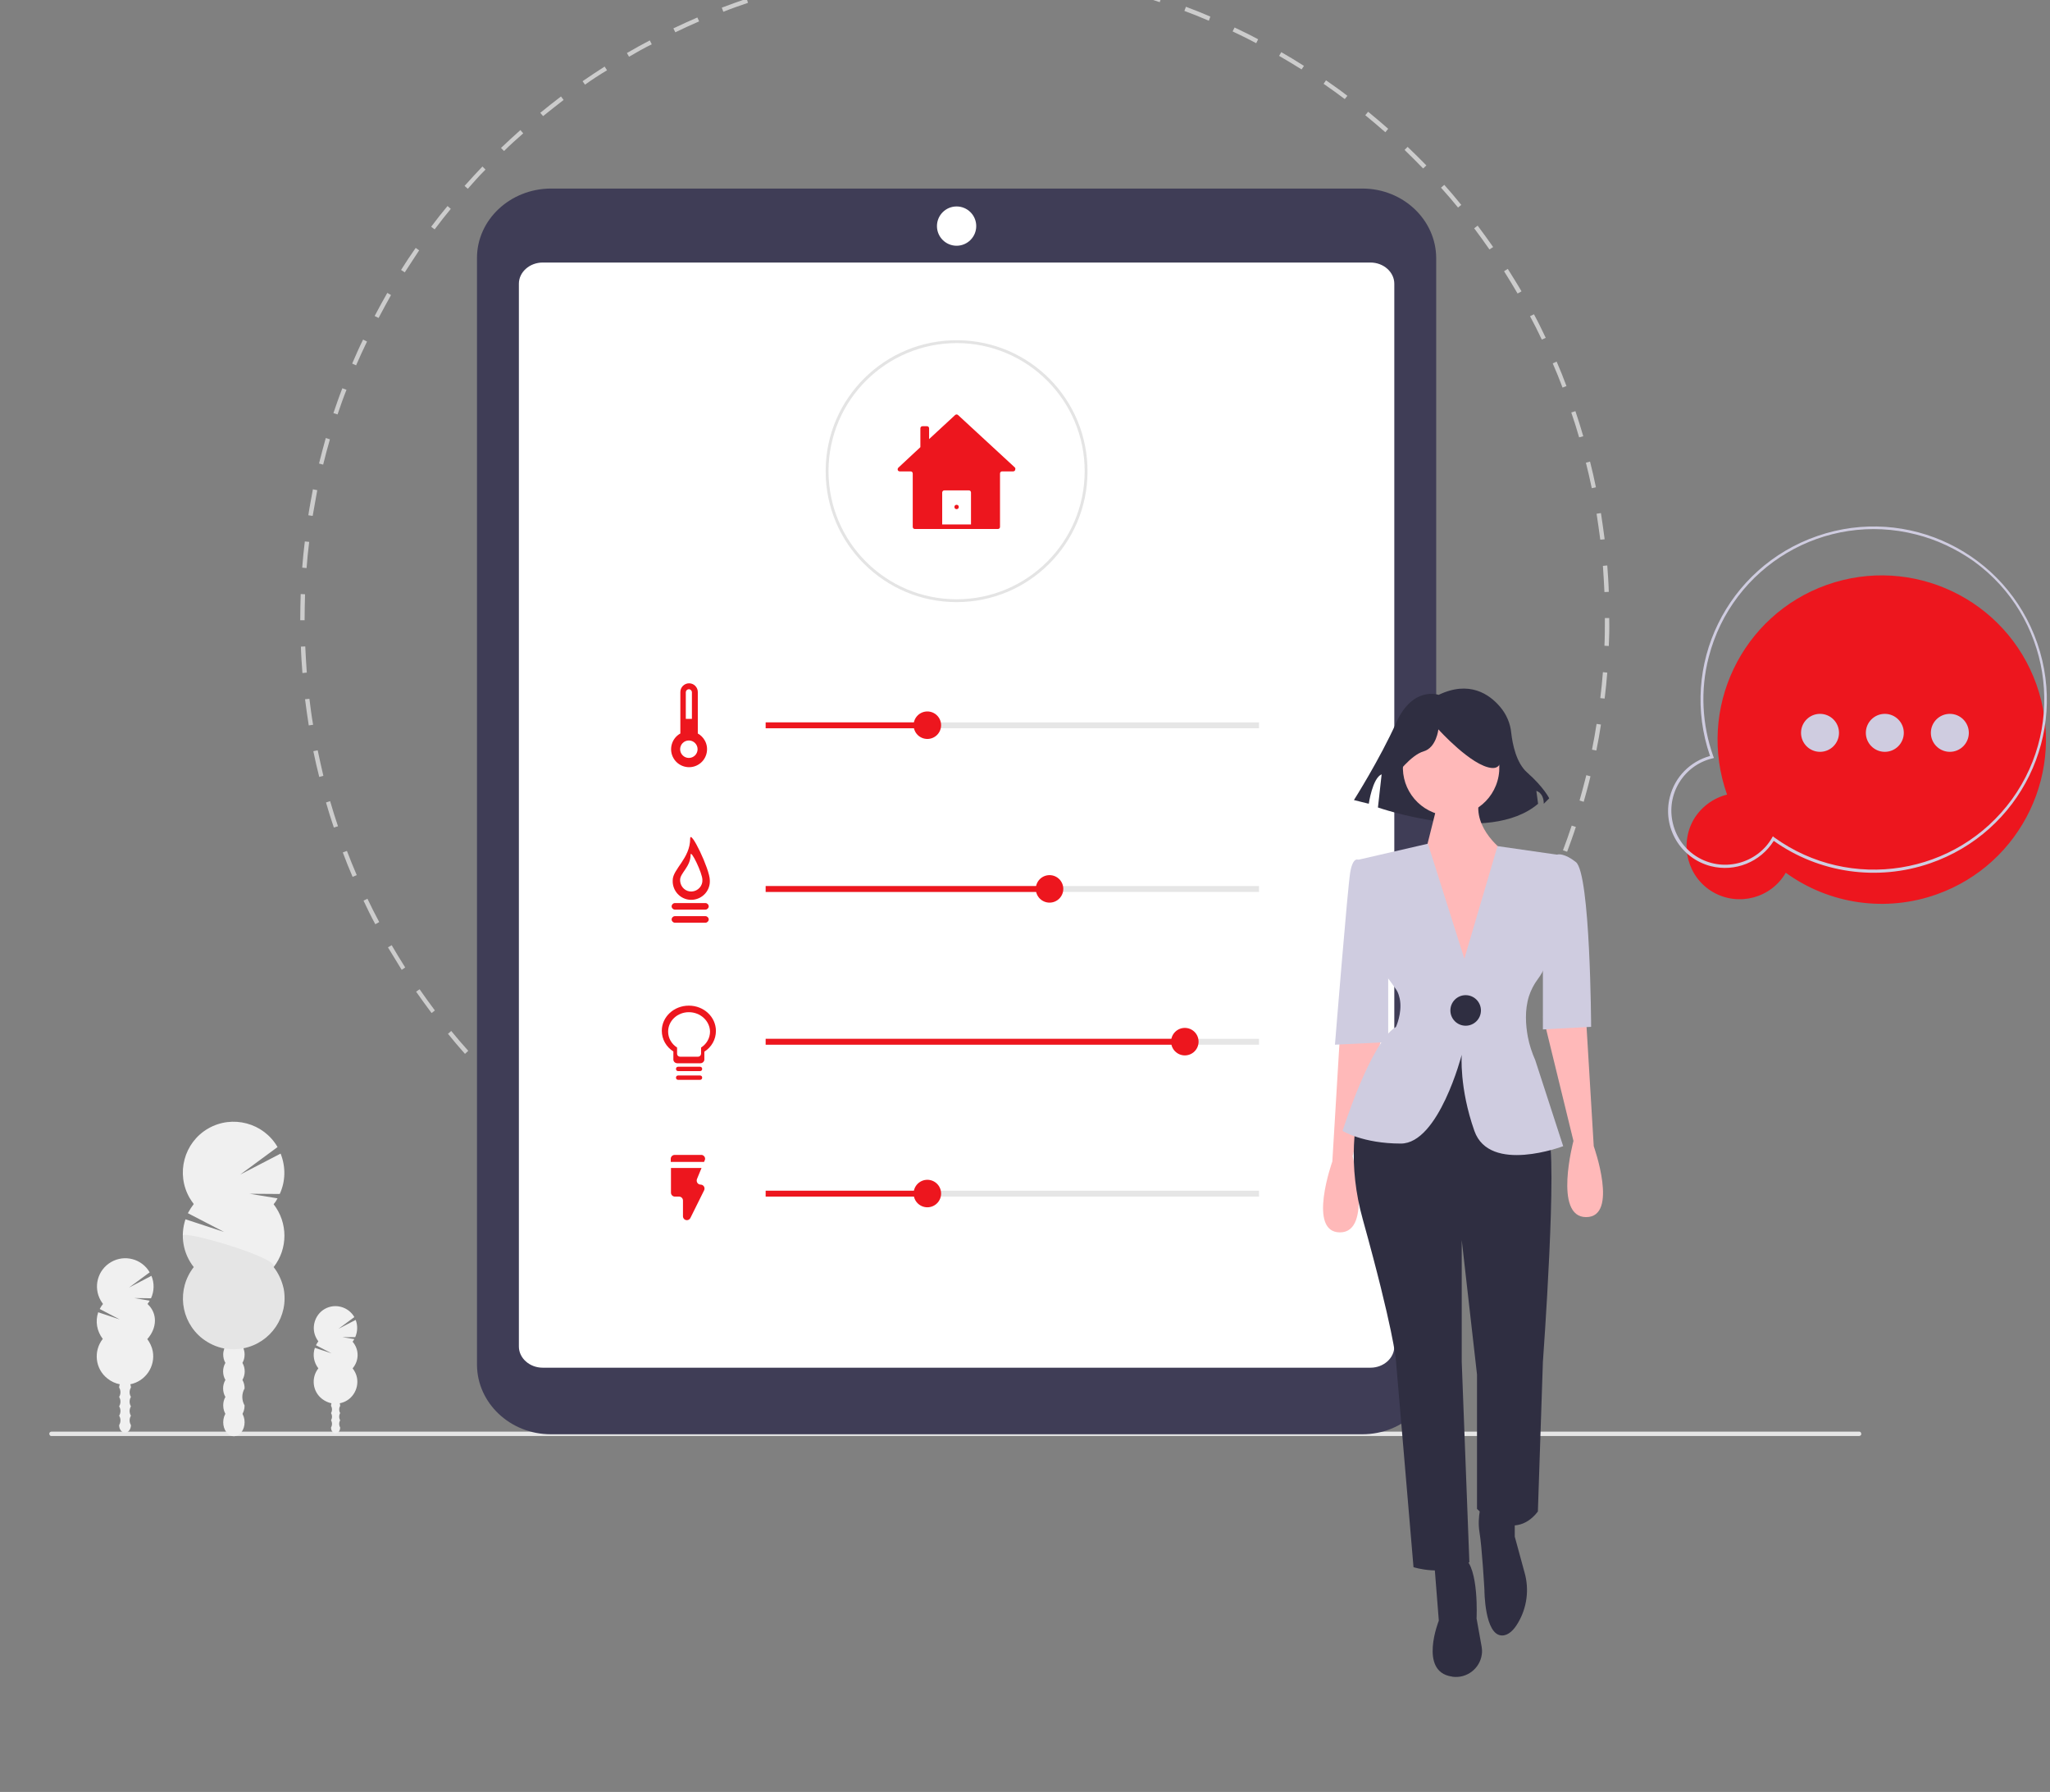 <?xml version="1.0" encoding="utf-8"?>
<!-- Generator: Adobe Illustrator 25.4.1, SVG Export Plug-In . SVG Version: 6.00 Build 0)  -->
<svg version="1.1" id="Layer_1" xmlns="http://www.w3.org/2000/svg" xmlns:xlink="http://www.w3.org/1999/xlink" x="0px" y="0px"
	 width="939.5px" height="821.1px" viewBox="0 0 939.5 821.1" style="enable-background:new 0 0 939.5 821.1;" xml:space="preserve"
	>
<rect x="0" y="0" width="939.5" height="821.1" fill="#808080" stroke="none"/>
<style type="text/css">
	.st0{fill:#ED161E;}
	.st1{fill:#E6E6E6;}
	.st2{fill:#3F3D56;}
	.st3{fill:#CCCCCC;}
	.st4{fill:#F2F2F2;}
	.st5{opacity:0.5;}
	.st6{fill:url(#SVGID_1_);}
	.st7{opacity:2.000000e-02;enable-background:new    ;}
	.st8{fill:#FCCC63;}
	.st9{fill:url(#SVGID_00000103242761541694957540000002145359352108373648_);}
	.st10{fill:#FFFFFF;}
	.st11{fill:#FFB8B8;}
	.st12{fill:#2F2E41;}
	.st13{fill:#A0616A;}
	.st14{fill:#4D8547;}
	.st15{fill:#5ABB47;}
	.st16{fill:#E4E4E4;}
	.st17{fill:#FFB6B6;}
	.st18{opacity:0.2;}
	.st19{opacity:0.1;enable-background:new    ;}
	.st20{fill:#BE6F72;}
	.st21{fill:#F1C0C0;}
	.st22{opacity:0.2;enable-background:new    ;}
	.st23{fill:#FED253;}
	.st24{fill:#FBBEBE;}
	.st25{fill:url(#SVGID_00000116228163194756013970000012544577844462348459_);}
	.st26{opacity:0.999;fill:#E6E6E6;enable-background:new    ;}
	.st27{fill:#F0F0F0;}
	.st28{opacity:5.000000e-02;enable-background:new    ;}
	.st29{fill:#FFB9B9;}
	.st30{fill:#CFCCE0;}
	.st31{fill:#FEB8B8;}
	.st32{opacity:0.5;fill:#D0CDE1;enable-background:new    ;}
	.st33{fill:#D0CDE1;}
	.st34{opacity:0.34;fill:#3F3D56;}
	.st35{opacity:0.6;fill:#3F3D56;}
	.st36{fill:url(#SVGID_00000083076415590817943320000018345121636143030664_);}
	.st37{fill:#F9A825;}
	.st38{fill:none;stroke:#535461;stroke-width:1.848;stroke-miterlimit:10;}
	.st39{fill:none;stroke:#E6E6E6;stroke-width:1.619;stroke-linecap:round;stroke-miterlimit:10;}
	.st40{opacity:0.5;fill:#E6E6E6;}
	.st41{fill:none;stroke:#3F3D56;stroke-width:0.662;stroke-miterlimit:10;}
	.st42{fill:url(#SVGID_00000036209981853222425530000006289065601408685729_);}
	.st43{fill:#CACACA;}
	.st44{opacity:0.3;enable-background:new    ;}
	.st45{fill:none;}
	.st46{fill:#575A88;}
	.st47{fill:#8985A8;}
	.st48{fill:none;stroke:#2F2E41;stroke-width:0.678;stroke-miterlimit:10;}
	.st49{fill:url(#SVGID_00000029008862853304435840000014718961353981378703_);}
	.st50{fill:url(#SVGID_00000138559874070824956960000015543987314410650022_);}
</style>
<path id="b4f17ecd-a761-4c1d-9635-212bbdf6143f" class="st1" d="M851.9,658H23.7c-0.6,0.1-1-0.3-1.1-0.9c-0.1-0.6,0.3-1,0.9-1.1
	c0.1,0,0.1,0,0.2,0h828.2c0.6-0.1,1,0.3,1.1,0.9c0.1,0.6-0.3,1-0.9,1.1C852,658,852,658,851.9,658z"/>
<g>
	<path id="af2b64c4-1d88-45b0-a92f-54de07391bf6" class="st3" d="M437.7,583.9v-2c4,0,8-0.1,12-0.2l0.1,2
		C445.8,583.8,441.8,583.9,437.7,583.9z M425.7,583.7c-4-0.2-8.1-0.4-12.1-0.7l0.2-2c4,0.3,8,0.6,12,0.7L425.7,583.7z M461.9,582.9
		l-0.2-2c4-0.3,8-0.7,11.9-1.2l0.2,2C469.9,582.2,465.9,582.6,461.9,582.9L461.9,582.9z M401.6,581.8c-4-0.5-8-1-12-1.7l0.3-2
		c3.9,0.6,7.9,1.2,11.9,1.7L401.6,581.8z M485.9,580.1l-0.3-2c3.9-0.6,7.9-1.4,11.8-2.2l0.4,2C493.8,578.7,489.8,579.4,485.9,580.1
		L485.9,580.1z M377.8,578c-3.9-0.8-7.9-1.7-11.8-2.6l0.5-1.9c3.9,0.9,7.8,1.8,11.7,2.6L377.8,578z M509.5,575.2l-0.5-1.9
		c3.9-1,7.8-2,11.6-3.1l0.6,1.9C517.4,573.2,513.4,574.3,509.5,575.2L509.5,575.2z M354.3,572.2c-3.9-1.1-7.7-2.3-11.5-3.6l0.6-1.9
		c3.8,1.3,7.6,2.5,11.5,3.6L354.3,572.2z M532.7,568.5l-0.6-1.9c3.8-1.3,7.6-2.6,11.3-4l0.7,1.9
		C540.4,565.9,536.5,567.2,532.7,568.5L532.7,568.5z M331.3,564.6c-3.8-1.4-7.5-2.9-11.2-4.5l0.8-1.8c3.7,1.6,7.4,3.1,11.2,4.5
		L331.3,564.6z M555.3,560l-0.8-1.8c3.7-1.6,7.3-3.2,10.9-4.9l0.9,1.8C562.7,556.7,559,558.4,555.3,560L555.3,560z M309.1,555.1
		c-3.6-1.7-7.3-3.5-10.8-5.4l0.9-1.8c3.5,1.9,7.1,3.7,10.8,5.4L309.1,555.1z M577,549.6l-0.9-1.8c3.5-1.9,7.1-3.8,10.5-5.8l1,1.7
		C584.1,545.8,580.6,547.7,577,549.6L577,549.6z M287.7,543.8c-3.5-2-7-4.1-10.3-6.3l1.1-1.7c3.4,2.1,6.8,4.2,10.3,6.2L287.7,543.8z
		 M597.9,537.5l-1.1-1.7c3.4-2.1,6.7-4.3,10-6.6l1.1,1.6C604.7,533.1,601.3,535.4,597.9,537.5L597.9,537.5z M267.2,530.9
		c-3.3-2.3-6.6-4.7-9.8-7.1l1.2-1.6c3.2,2.4,6.5,4.8,9.7,7L267.2,530.9z M617.8,523.8l-1.2-1.6c3.2-2.4,6.3-4.9,9.4-7.4l1.3,1.5
		C624.2,518.9,621,521.4,617.8,523.8L617.8,523.8z M247.9,516.4c-3.1-2.5-6.2-5.2-9.2-7.8l1.3-1.5c3,2.6,6.1,5.3,9.1,7.8
		L247.9,516.4z M636.5,508.5l-1.3-1.5c3-2.6,5.9-5.4,8.8-8.1l1.4,1.4C642.5,503.1,639.5,505.9,636.5,508.5L636.5,508.5z
		 M229.8,500.3c-2.9-2.8-5.8-5.6-8.5-8.5l1.4-1.4c2.8,2.9,5.6,5.7,8.5,8.5L229.8,500.3z M653.9,491.8l-1.4-1.4
		c2.8-2.9,5.5-5.8,8.1-8.8l1.5,1.3C659.4,485.9,656.7,488.9,653.9,491.8L653.9,491.8z M213.1,482.9c-2.7-3-5.3-6.1-7.8-9.2l1.5-1.3
		c2.5,3.1,5.1,6.1,7.8,9.1L213.1,482.9z M669.9,473.7l-1.5-1.3c2.5-3.1,5-6.3,7.4-9.4l1.6,1.2C675,467.4,672.5,470.6,669.9,473.7
		L669.9,473.7z M197.8,464.2c-2.4-3.2-4.8-6.5-7.1-9.8l1.6-1.1c2.3,3.3,4.6,6.5,7,9.7L197.8,464.2z M684.5,454.4l-1.6-1.1
		c2.3-3.3,4.5-6.7,6.6-10l1.7,1.1C689,447.7,686.7,451.1,684.5,454.4L684.5,454.4z M184.1,444.4c-2.1-3.4-4.2-6.8-6.3-10.3l1.7-1
		c2,3.4,4.1,6.9,6.2,10.2L184.1,444.4z M697.4,434l-1.7-1c2-3.5,4-7,5.8-10.5l1.8,0.9C701.4,426.9,699.4,430.5,697.4,434L697.4,434z
		 M172,423.5c-1.9-3.5-3.7-7.2-5.4-10.8l1.8-0.9c1.7,3.6,3.5,7.2,5.4,10.7L172,423.5z M708.7,412.6l-1.8-0.9c1.7-3.6,3.4-7.3,4.9-11
		l1.8,0.8C712.1,405.2,710.4,409,708.7,412.6L708.7,412.6z M161.6,401.8c-1.6-3.7-3.1-7.4-4.5-11.2l1.9-0.7
		c1.4,3.7,2.9,7.4,4.5,11.1L161.6,401.8z M718.2,390.3l-1.9-0.7c1.4-3.7,2.8-7.6,4-11.3l1.9,0.6C721,382.7,719.6,386.5,718.2,390.3
		L718.2,390.3z M153,379.2c-1.3-3.8-2.5-7.7-3.6-11.5l1.9-0.6c1.1,3.8,2.3,7.7,3.6,11.5L153,379.2z M725.8,367.4l-1.9-0.6
		c1.1-3.8,2.1-7.7,3.1-11.6l1.9,0.5C728,359.6,726.9,363.5,725.8,367.4L725.8,367.4z M146.3,356c-1-3.9-1.9-7.9-2.7-11.8l2-0.4
		c0.8,3.9,1.7,7.8,2.6,11.7L146.3,356z M731.6,343.9l-2-0.4c0.8-3.9,1.5-7.9,2.1-11.8l2,0.3C733.1,336,732.4,340,731.6,343.9
		L731.6,343.9z M141.5,332.4c-0.6-3.9-1.2-8-1.7-12l2-0.2c0.5,4,1,8,1.7,11.9L141.5,332.4z M735.4,320.1l-2-0.2
		c0.5-4,0.9-8,1.2-11.9l2,0.2C736.3,312,735.9,316.1,735.4,320.1L735.4,320.1z M138.6,308.4c-0.3-4-0.6-8.1-0.7-12.1l2-0.1
		c0.2,4,0.4,8,0.7,12L138.6,308.4z M737.3,296l-2-0.1c0.2-4,0.2-8,0.2-12v-0.7h2v0.7C737.6,287.9,737.5,292,737.3,296L737.3,296z
		 M139.6,284.2h-2v-0.3c0-3.9,0.1-7.9,0.2-11.7l2,0.1c-0.1,3.9-0.2,7.8-0.2,11.7L139.6,284.2z M735.3,271.3c-0.2-4-0.4-8-0.7-12
		l2-0.2c0.3,4,0.6,8.1,0.7,12.1L735.3,271.3z M140.5,260.3l-2-0.2c0.3-4,0.7-8,1.2-12l2,0.2C141.2,252.3,140.8,256.3,140.5,260.3
		L140.5,260.3z M733.4,247.3c-0.5-3.9-1.1-7.9-1.7-11.9l2-0.3c0.6,4,1.2,8,1.7,12L733.4,247.3z M143.3,236.4l-2-0.3
		c0.6-4,1.4-8,2.1-11.9l2,0.4C144.7,228.5,144,232.5,143.3,236.4L143.3,236.4z M729.5,223.7c-0.8-3.9-1.7-7.8-2.7-11.7l1.9-0.5
		c1,3.9,1.9,7.8,2.7,11.8L729.5,223.7z M148.1,212.9l-1.9-0.5c1-3.9,2-7.8,3.1-11.7l1.9,0.6C150.1,205.2,149,209.1,148.1,212.9
		L148.1,212.9z M723.7,200.4c-1.1-3.8-2.3-7.7-3.6-11.4l1.9-0.6c1.3,3.8,2.5,7.7,3.6,11.5L723.7,200.4z M154.7,189.9l-1.9-0.6
		c1.3-3.8,2.6-7.6,4.1-11.4l1.9,0.7C157.3,182.3,156,186.1,154.7,189.9L154.7,189.9z M716.1,177.6c-1.4-3.7-2.9-7.5-4.5-11.1
		l1.8-0.8c1.6,3.7,3.1,7.4,4.5,11.2L716.1,177.6z M163.2,167.4l-1.8-0.8c1.6-3.7,3.2-7.4,5-11l1.8,0.9
		C166.5,160,164.8,163.7,163.2,167.4L163.2,167.4z M706.6,155.6c-1.7-3.6-3.5-7.2-5.4-10.7l1.8-0.9c1.9,3.5,3.7,7.2,5.4,10.8
		L706.6,155.6z M173.5,145.7l-1.8-0.9c1.9-3.6,3.8-7.1,5.8-10.6l1.7,1C177.3,138.6,175.4,142.1,173.5,145.7L173.5,145.7z
		 M695.5,134.5c-2-3.4-4.1-6.9-6.2-10.2l1.7-1.1c2.1,3.4,4.3,6.8,6.3,10.3L695.5,134.5z M185.5,124.8l-1.7-1.1
		c2.1-3.4,4.4-6.8,6.7-10.1l1.6,1.1C189.9,118.1,187.7,121.5,185.5,124.8L185.5,124.8z M682.6,114.3c-2.3-3.3-4.6-6.5-7-9.7l1.6-1.2
		c2.4,3.2,4.8,6.5,7.1,9.8L682.6,114.3z M199.2,105.1l-1.6-1.2c2.4-3.2,4.9-6.4,7.5-9.5l1.5,1.3C204.1,98.7,201.6,101.9,199.2,105.1
		L199.2,105.1z M668.2,95.1c-2.5-3.1-5.1-6.1-7.8-9.1l1.5-1.3c2.7,3,5.3,6.1,7.8,9.2L668.2,95.1z M214.4,86.5l-1.5-1.3
		c2.7-3,5.4-6,8.2-8.9l1.4,1.4C219.7,80.5,217,83.5,214.4,86.5L214.4,86.5z M652.2,77.2c-2.8-2.9-5.6-5.7-8.5-8.5l1.4-1.4
		c2.9,2.8,5.8,5.6,8.6,8.5L652.2,77.2z M231,69.2l-1.4-1.4c2.9-2.8,5.9-5.5,8.9-8.2l1.3,1.5C236.8,63.7,233.8,66.4,231,69.2
		L231,69.2z M634.9,60.6c-3-2.6-6.1-5.3-9.2-7.8l1.3-1.6c3.1,2.5,6.2,5.2,9.2,7.8L634.9,60.6z M248.9,53.2l-1.3-1.5
		c3.1-2.5,6.3-5.1,9.5-7.5l1.2,1.6C255.2,48.2,252,50.7,248.9,53.2L248.9,53.2z M616.3,45.4c-3.2-2.4-6.5-4.8-9.7-7l1.1-1.6
		c3.3,2.3,6.6,4.6,9.8,7.1L616.3,45.4z M268.1,38.8l-1.1-1.6c3.3-2.3,6.7-4.5,10.1-6.7l1.1,1.7C274.7,34.3,271.3,36.5,268.1,38.8
		L268.1,38.8z M596.5,31.8c-3.4-2.1-6.8-4.2-10.3-6.2l1-1.7c3.5,2,7,4.1,10.4,6.3L596.5,31.8z M288.3,26l-1-1.7c3.5-2,7-4,10.5-5.8
		l0.9,1.8C295.2,22,291.7,24,288.3,26L288.3,26z M575.7,19.8c-3.5-1.9-7.2-3.7-10.8-5.4l0.9-1.8c3.6,1.7,7.3,3.5,10.8,5.4
		L575.7,19.8z M309.5,14.8l-0.9-1.8c3.6-1.7,7.3-3.4,11-5l0.8,1.8C316.7,11.4,313,13.1,309.5,14.8L309.5,14.8z M554,9.5
		c-3.7-1.6-7.4-3.1-11.2-4.5l0.7-1.9c3.8,1.4,7.5,2.9,11.2,4.5L554,9.5z M331.5,5.4l-0.7-1.9c3.7-1.4,7.6-2.8,11.4-4.1l0.6,1.9
		C339,2.6,335.2,3.9,331.5,5.4L331.5,5.4z M531.5,1c-3.8-1.3-7.6-2.4-11.5-3.5l0.6-1.9c3.9,1.1,7.7,2.3,11.5,3.6L531.5,1z
		 M354.2-2.3l-0.6-1.9c3.8-1.1,7.8-2.2,11.7-3.1l0.5,1.9C361.9-4.4,358-3.4,354.2-2.3L354.2-2.3z M508.4-5.6
		c-3.9-0.9-7.8-1.8-11.7-2.6l0.4-2c3.9,0.8,7.9,1.7,11.8,2.6L508.4-5.6z M377.5-8l-0.4-2c3.9-0.8,7.9-1.5,11.9-2.2l0.3,2
		C385.4-9.6,381.4-8.8,377.5-8L377.5-8z M484.9-10.3C481-11,477-11.5,473-12l0.2-2c4,0.5,8,1,12,1.7L484.9-10.3z M401.2-11.9l-0.2-2
		c4-0.5,8-0.9,12-1.2l0.2,2C409.1-12.8,405.1-12.4,401.2-11.9L401.2-11.9z M461.1-13.2c-4-0.3-8-0.5-12-0.7l0.1-2
		c4,0.2,8.1,0.4,12.1,0.7L461.1-13.2z M425.1-13.8l-0.1-2c4-0.2,8.1-0.3,12.1-0.3v2C433.1-14.1,429.1-14,425.1-13.8L425.1-13.8z"/>
	<path class="st2" d="M624.4,657.2h-372c-18.6,0-33.7-14.3-33.8-31.8V118.2c0-17.5,15.2-31.7,33.8-31.8h372
		c18.6,0,33.7,14.3,33.8,31.8v507.2C658.1,642.9,643,657.2,624.4,657.2z"/>
	<path class="st10" d="M628.1,626.7H248.7c-6,0-10.9-4.4-10.9-9.7V130c0-5.3,4.9-9.7,10.9-9.7h379.4c6,0,10.9,4.4,10.9,9.7v487
		C639,622.3,634.1,626.7,628.1,626.7z"/>
	<path id="a2e92954-9457-422e-9ad9-6983f1497d30" class="st16" d="M438.4,275.9c-33.1,0-60-26.8-60-59.9v0v-0.1c0-0.1,0-0.3,0-0.4
		c0.2-33.1,27.2-59.8,60.4-59.6s59.8,27.2,59.6,60.4C498.2,249.3,471.4,275.9,438.4,275.9L438.4,275.9L438.4,275.9z M438.4,157.2
		c-32.3,0.1-58.5,26.1-58.7,58.4c0,0.1,0,0.2,0,0.3c0,32.4,26.3,58.7,58.7,58.7c32.4,0,58.7-26.3,58.7-58.7S470.8,157.2,438.4,157.2
		L438.4,157.2L438.4,157.2L438.4,157.2z"/>
	<path class="st0" d="M319.8,336.1v-19c0-2.2-1.8-4-4-4s-4,1.8-4,4l0,0v19c-4,2.2-5.4,7.3-3.2,11.2c2.2,4,7.3,5.4,11.2,3.2
		c4-2.2,5.4-7.3,3.2-11.2C322.2,337.9,321.1,336.8,319.8,336.1z"/>
	<path class="st10" d="M314.3,317.1c0.1-0.8,0.7-1.3,1.5-1.3c0.7,0.1,1.2,0.6,1.3,1.3v12.3h-2.8V317.1z"/>
	<rect id="b3fb4dd5-f808-4e17-8bda-c83ab4154b38" x="350.9" y="331" class="st26" width="226.1" height="2.7"/>
	<circle id="a8297b77-abf6-4c40-82ff-587ecc4408bb" class="st0" cx="425" cy="332.3" r="6.3"/>
	<rect id="bab01c70-216f-4a38-9df4-dd1bd7c7e26a" x="350.9" y="331" class="st0" width="74.1" height="2.7"/>
	<rect id="e79b1bf0-5be3-436b-bf8d-05f197630a0c" x="350.9" y="406" class="st1" width="226.1" height="2.7"/>
	<circle id="b712d611-a245-46ba-a930-54b84f7b4163" class="st0" cx="481" cy="407.3" r="6.3"/>
	<rect id="b0ead41e-44a3-4ee0-8520-af8fabea1192" x="350.9" y="406" class="st0" width="130.7" height="2.7"/>
	<rect id="b6f69233-a0f8-4d31-9338-7486181d31fc" x="350.9" y="476" class="st1" width="226.1" height="2.7"/>
	<circle id="bad96c00-62fc-4855-8211-fc7f6ab481a1" class="st0" cx="543" cy="477.3" r="6.3"/>
	<rect id="af19c379-2974-46fc-899f-5cc4a77f219a" x="350.9" y="476" class="st0" width="192.7" height="2.7"/>
	<rect id="a7883c47-f1a1-461a-9e9c-5c6b67118f50" x="350.9" y="545.6" class="st1" width="226.1" height="2.7"/>
	<circle id="b15fd4c9-9da1-4107-8e2e-e457c3dc6651" class="st0" cx="425" cy="546.9" r="6.3"/>
	<rect id="ad5563c6-4e4d-449d-9957-f2853a47960a" x="350.9" y="545.6" class="st0" width="74.1" height="2.7"/>
	<ellipse id="e20e7d5b-e8e8-4858-9628-d78b97e65045" class="st27" cx="107.2" cy="651.7" rx="4.9" ry="6.4"/>
	<path class="st27" d="M125.4,580.6c6.6-8.4,6.6-20.3,0-28.8l0,0c0.7-0.8,1.3-1.7,1.8-2.7l-12.8-2.1l13.8,0.1
		c2.7-5.8,2.8-12.5,0.4-18.5l-18.5,9.6l17.1-12.6c-6.4-11.1-20.7-14.9-31.8-8.5c-11.1,6.4-14.9,20.7-8.5,31.8c0.6,1,1.2,1.9,1.9,2.8
		c-1,1.3-1.9,2.7-2.7,4.2l16.6,8.6L85,558.7c-2.5,7.5-1.1,15.7,3.8,21.9c-7.9,10.1-6.2,24.7,3.9,32.7c3,2.3,6.4,3.9,10.1,4.6
		c-0.3,0.9-0.5,1.8-0.5,2.7c0,1.4,0.3,2.7,1,3.9c-1.4,2.4-1.4,5.4,0,7.8c-1.4,2.4-1.4,5.4,0,7.8c-0.7,1.2-1,2.5-1,3.9
		c0,3.5,2.2,6.4,4.9,6.4s4.9-2.8,4.9-6.4c-1.4-2.4-1.4-5.4,0-7.8c0-1.4-0.3-2.7-1-3.9c1.4-2.4,1.4-5.4,0-7.8c0.7-1.2,1-2.5,1-3.9
		c0-0.9-0.2-1.9-0.5-2.8c12.6-2.5,20.8-14.7,18.4-27.3C129.2,586.9,127.7,583.5,125.4,580.6z"/>
	<path id="aa6e87ce-3387-49c0-864d-01816dc3159f" class="st28" d="M83.8,566.2c0,5.2,1.7,10.3,5,14.4c-7.9,10.1-6.2,24.7,3.9,32.7
		c10.1,7.9,24.7,6.2,32.7-3.9c6.6-8.4,6.6-20.3,0-28.8C128.5,576.6,83.8,563.5,83.8,566.2z"/>
	<path class="st27" d="M67.6,597.5L67.6,597.5c0.4-0.5,0.7-1,1-1.5l-7.1-1.2l7.7,0.1c1.5-3.2,1.6-7,0.2-10.3L59.1,590l9.5-7
		c-3.6-6.2-11.5-8.3-17.7-4.7c-6.2,3.6-8.3,11.5-4.7,17.7c0.3,0.5,0.7,1,1,1.5c-0.6,0.7-1.1,1.5-1.5,2.3l9.2,4.8l-9.9-3.3
		c-1.4,4.2-0.6,8.7,2.1,12.2c-4.4,5.6-3.5,13.8,2.2,18.2c1.6,1.3,3.6,2.2,5.6,2.6c-0.2,0.5-0.3,1-0.3,1.5c0.8,1.3,0.8,3,0,4.3
		c0.8,1.3,0.8,3,0,4.3c0.8,1.3,0.8,3,0,4.3c0.8,1.3,0.8,3,0,4.3c0,2,1.2,3.5,2.7,3.5c1.5,0,2.7-1.6,2.7-3.5c-0.8-1.3-0.8-3,0-4.3
		c-0.8-1.3-0.8-3,0-4.3c-0.8-1.3-0.8-3,0-4.3c-0.8-1.3-0.8-3,0-4.3c0-0.5-0.1-1-0.3-1.5c7-1.4,11.6-8.2,10.3-15.2
		c-0.4-2-1.3-3.9-2.5-5.5C71.9,608.7,72.4,601.9,67.6,597.5z"/>
	<path class="st27" d="M161.6,614.8L161.6,614.8c0.3-0.4,0.5-0.8,0.8-1.2l-5.5-0.9l5.9,0c1.1-2.5,1.2-5.4,0.2-7.9l-7.9,4.1l7.3-5.4
		c-2.8-4.8-8.9-6.4-13.6-3.7s-6.4,8.9-3.7,13.6c0.2,0.4,0.5,0.8,0.8,1.2c-0.4,0.6-0.8,1.2-1.1,1.8l7.1,3.7l-7.6-2.5
		c-1.1,3.2-0.5,6.7,1.6,9.4c-3.4,4.3-2.7,10.6,1.7,14c1.3,1,2.8,1.7,4.3,2c-0.1,0.4-0.2,0.8-0.2,1.2c0.6,1,0.6,2.3,0,3.3
		c0.6,1,0.6,2.3,0,3.3c0.6,1,0.6,2.3,0,3.3c0,1.5,0.9,2.7,2.1,2.7c1.2,0,2.1-1.2,2.1-2.7c-0.6-1-0.6-2.3,0-3.3c-0.6-1-0.6-2.3,0-3.3
		c-0.6-1-0.6-2.3,0-3.3c0-0.4-0.1-0.8-0.2-1.2c5.4-1,8.9-6.3,7.9-11.7c-0.3-1.6-1-3-2-4.3C164.6,623.5,164.7,618.4,161.6,614.8z"/>
	<circle class="st10" cx="315.7" cy="343.3" r="4"/>
	<path class="st0" d="M325.3,403.3c0.3,4.7-3.3,8.7-8,9c-4.7,0.3-8.7-3.3-9-8c0-0.3,0-0.6,0-1c0-5,8-10,8-19
		C316.3,379.6,325.3,398.3,325.3,403.3z"/>
	<path class="st10" d="M321.9,403.1c0.2,2.8-2,5.2-4.8,5.4c-2.8,0.2-5.2-2-5.4-4.8c0-0.2,0-0.4,0-0.6c0-3,4.8-6,4.8-11.4
		C316.5,388.9,321.9,400.1,321.9,403.1z"/>
	<path class="st0" d="M315.7,460.8c-6.9,0-12.4,5.2-12.4,11.5c0,3.9,2,7.4,5.3,9.5v3.7c0,0.9,0.8,1.7,1.8,1.7l0,0H321
		c0.9,0,1.7-0.7,1.8-1.6l0,0v-3.7c3.3-2.1,5.3-5.6,5.3-9.5C328.1,466,322.6,460.8,315.7,460.8z"/>
	<path class="st10" d="M315.7,463.8c-5.3,0-9.5,4-9.5,8.9c0,3,1.6,5.7,4.1,7.3v2.9c0,0.7,0.6,1.3,1.4,1.3c0,0,0,0,0,0h0h8.2
		c0.7,0,1.3-0.5,1.4-1.3v0V480c2.5-1.6,4.1-4.3,4.1-7.3C325.3,467.8,321,463.8,315.7,463.8z"/>
	<path class="st0" d="M310.8,488.8c-0.6,0-1,0.4-1,1s0.4,1,1,1h10c0.6,0,1-0.4,1-1s-0.4-1-1-1H310.8z"/>
	<path class="st0" d="M310.8,492.8c-0.6,0-1,0.4-1,1s0.4,1,1,1h10c0.6,0,1-0.4,1-1s-0.4-1-1-1H310.8z"/>
	<path class="st0" d="M322.7,532.3l0.3-0.7c0.4-0.9-0.1-1.9-1-2.3c-0.2-0.1-0.4-0.1-0.7-0.1h-12.1c-1,0-1.8,0.8-1.8,1.8v1.4H322.7z"
		/>
	<path class="st0" d="M321.1,542.8L321.1,542.8c-1,0-1.8-0.8-1.8-1.8c0-0.2,0-0.5,0.1-0.7l2.1-5.1h-14v11.3c0,1,0.8,1.8,1.8,1.8
		c0,0,0,0,0,0h1.9c1,0,1.8,0.8,1.8,1.8v7.2c0,1,0.8,1.8,1.8,1.8c0.7,0,1.3-0.4,1.6-1l6.3-12.7c0.4-0.9,0.1-1.9-0.8-2.4
		C321.6,542.9,321.4,542.8,321.1,542.8z"/>
	<path class="st0" d="M309.3,413.8c-0.8,0-1.5,0.7-1.5,1.5s0.7,1.5,1.5,1.5l0,0h14c0.8,0,1.5-0.7,1.5-1.5s-0.7-1.5-1.5-1.5H309.3z"
		/>
	<path class="st0" d="M309.3,419.8c-0.8,0-1.5,0.7-1.5,1.5s0.7,1.5,1.5,1.5l0,0h14c0.8,0,1.5-0.7,1.5-1.5s-0.7-1.5-1.5-1.5H309.3z"
		/>
	<circle class="st0" cx="438.4" cy="232.3" r="1"/>
	<path class="st0" d="M465.1,214.2l-26-24c-0.4-0.4-1-0.4-1.4,0l-11.9,11v-4.9c0-0.6-0.4-1-1-1h-2c-0.6,0-1,0.4-1,1v8.6l-10.1,9.4
		c-0.4,0.4-0.4,1-0.1,1.4c0.2,0.2,0.5,0.3,0.7,0.3h5c0.6,0,1,0.4,1,1v24.4c0,0.6,0.4,1,1,1h38c0.6,0,1-0.4,1-1v-24.4
		c0-0.6,0.4-1,1-1h5c0.6,0,1-0.4,1-1C465.4,214.6,465.3,214.4,465.1,214.2z M432.8,224.7H444c0.6,0,1,0.4,1,1v14.6h-13.2v-14.6
		C431.8,225.2,432.2,224.7,432.8,224.7z"/>
	<circle class="st10" cx="438.4" cy="103.6" r="9"/>
	<g>
		<path class="st12" d="M657.1,713.5l2.3,29.1c0,0-9.3,23.2,5.8,25.6c0.2,0,0.3,0,0.4,0.1c6.6,0.9,12.6-3.7,13.5-10.2
			c0.2-1.2,0.1-2.5-0.1-3.7l-2.3-12.8c0,0,1.2-23.2-5.8-27.9C664.1,708.8,657.1,713.5,657.1,713.5z"/>
		<path class="st12" d="M679.2,687.9c0,0-2.3,7-1.2,13.9c1.2,7,2.3,26.7,2.3,26.7s0,20.9,8.1,20.9c2.9,0,5.4-2.5,7.3-5.8
			c4.1-6.9,5.2-15.3,3-23l-4.5-16.5v-12.8L679.2,687.9z"/>
		<g>
			<path class="st29" d="M614.1,474.1l-3.5,58.1c0,0-11.6,32.5,3.5,32.5s5.8-34.9,5.8-34.9l13.9-56.9L614.1,474.1z"/>
			<path class="st29" d="M726.9,467.1l3.5,58.1c0,0,11.6,32.5-3.5,32.5c-15.1,0-5.8-34.9-5.8-34.9l-13.9-56.9L726.9,467.1z"/>
			<path class="st12" d="M636.2,475.2c0,0-25.6,33.7-11.6,83.7c13.9,50,15.1,63.9,15.1,63.9l8.1,95.3c0,0,13.9,4.6,25.6-2.3
				l-3.5-91.8v-55.8l7,61.6v61.6c0,0,16.3,16.3,27.9,1.2l2.3-68.6c0,0,7-95.3,2.3-104.6c-4.6-9.3-15.1-41.8-15.1-41.8L636.2,475.2z"
				/>
			<path class="st12" d="M659.3,318.4c0,0-11.8-4.2-19.4,12.7c-7.6,16.9-19.4,35.5-19.4,35.5l6.8,1.7c0,0,1.7-11.8,5.9-13.5
				l-1.7,15.2c0,0,50.7,17.7,73.4-1.7l-0.8-5.9c0,0,3.4,0.8,3.4,5.9l2.5-2.5c0,0-2.5-5.1-10.1-11.8c-5-4.4-6.7-12.9-7.3-18.1
				c-0.4-4.4-2.2-8.6-5.1-12C682.5,318,673.3,311.7,659.3,318.4z"/>
			
				<ellipse transform="matrix(0.173 -0.985 0.985 0.173 203.118 946.143)" class="st29" cx="665.3" cy="352.1" rx="22.1" ry="22.1"/>
			<path class="st29" d="M659.4,366l-7,27.9l20.9,60.4l16.3-63.9c0,0-15.1-10.5-11.6-24.4L659.4,366z"/>
			<path class="st30" d="M716.4,525.2c0,0-33.7,12.8-40.7-7s-5.8-34.9-5.8-34.9s-10.5,40.7-27.9,40.7s-26.7-5.8-26.7-5.8
				s12.8-40.7,24.4-47.6c0,0,0.1-0.1,0.2-0.4c0.7-1.6,3-8.1,1.3-13.7c-0.3-1.2-0.8-2.3-1.5-3.3c-4.6-7-9.3-9.3-8.1-26.7l-9.3-32.5
				l32.1-7.4l16.7,52.7l15.2-51.6l27.8,4c0,0,2.3,41.8-9.3,56.9c-1.8,2.4-3.2,5.1-4.1,7.9c-2,6.4-1.5,13.2-0.5,18.6h0
				c0.7,3.7,1.9,7.3,3.4,10.7L716.4,525.2z"/>
			<path class="st30" d="M707.1,392.7l7-1.2c0,0,2.9-0.6,8.1,3.5c6.7,5.2,7,75.5,7,75.5l-22.1,1.2V392.7z"/>
			<path class="st30" d="M628.1,396.2l-5.8-2.3c0,0-2.3-1.2-3.5,5.8c-1.2,7-7,79-7,79l24.4-1.2v-52.3L628.1,396.2z"/>
			<path class="st12" d="M639.7,355.3c0,0,6.8-9.3,12.7-11c5.9-1.7,6.8-10.1,6.8-10.1s15.2,16.9,24.5,17.7
				c9.3,0.8,0.8-20.3,0.8-20.3l-16.9-4.2l-16,1.7l-12.7,8.4L639.7,355.3z"/>
			<circle class="st12" cx="671.7" cy="463" r="7"/>
			<path class="st0" d="M791.5,364.1c-13.9-39.2,6.6-82.2,45.7-96.1c39.2-13.9,82.2,6.6,96.1,45.7c13.9,39.2-6.6,82.2-45.7,96.1
				c-23.3,8.3-49.2,4.6-69.2-9.9c-6.7,11.6-21.6,15.6-33.3,8.9c-11.6-6.7-15.6-21.6-8.9-33.3C779.6,369.8,785.1,365.7,791.5,364.1z"
				/>
			<circle class="st30" cx="834.1" cy="335.8" r="8.7"/>
			<circle class="st30" cx="863.8" cy="335.8" r="8.7"/>
			<circle class="st30" cx="893.6" cy="335.8" r="8.7"/>
			<path class="st30" d="M784.1,396.9c-14-3.6-22.4-17.8-18.8-31.8c2.3-9.1,9.3-16.2,18.4-18.7c-14.3-41.4,7.7-86.5,49.2-100.8
				c41.4-14.3,86.5,7.7,100.8,49.2s-7.7,86.5-49.2,100.8c-24.1,8.3-50.8,4.5-71.6-10.3C806.8,395,795.2,399.7,784.1,396.9z
				 M878.1,244.9c-41.8-10.7-84.3,14.5-95,56.2c-3.9,15-3.1,30.9,2.1,45.5l0.3,0.7l-0.7,0.2c-13.3,3.2-21.4,16.6-18.1,29.9
				c3.2,13.3,16.6,21.4,29.9,18.1c6.5-1.6,12.2-5.8,15.5-11.6l0.4-0.7l0.6,0.5c34.9,25.2,83.7,17.4,109-17.5
				c25.2-34.9,17.4-83.7-17.5-109C896.5,251.5,887.6,247.3,878.1,244.9z"/>
		</g>
	</g>
</g>
</svg>
